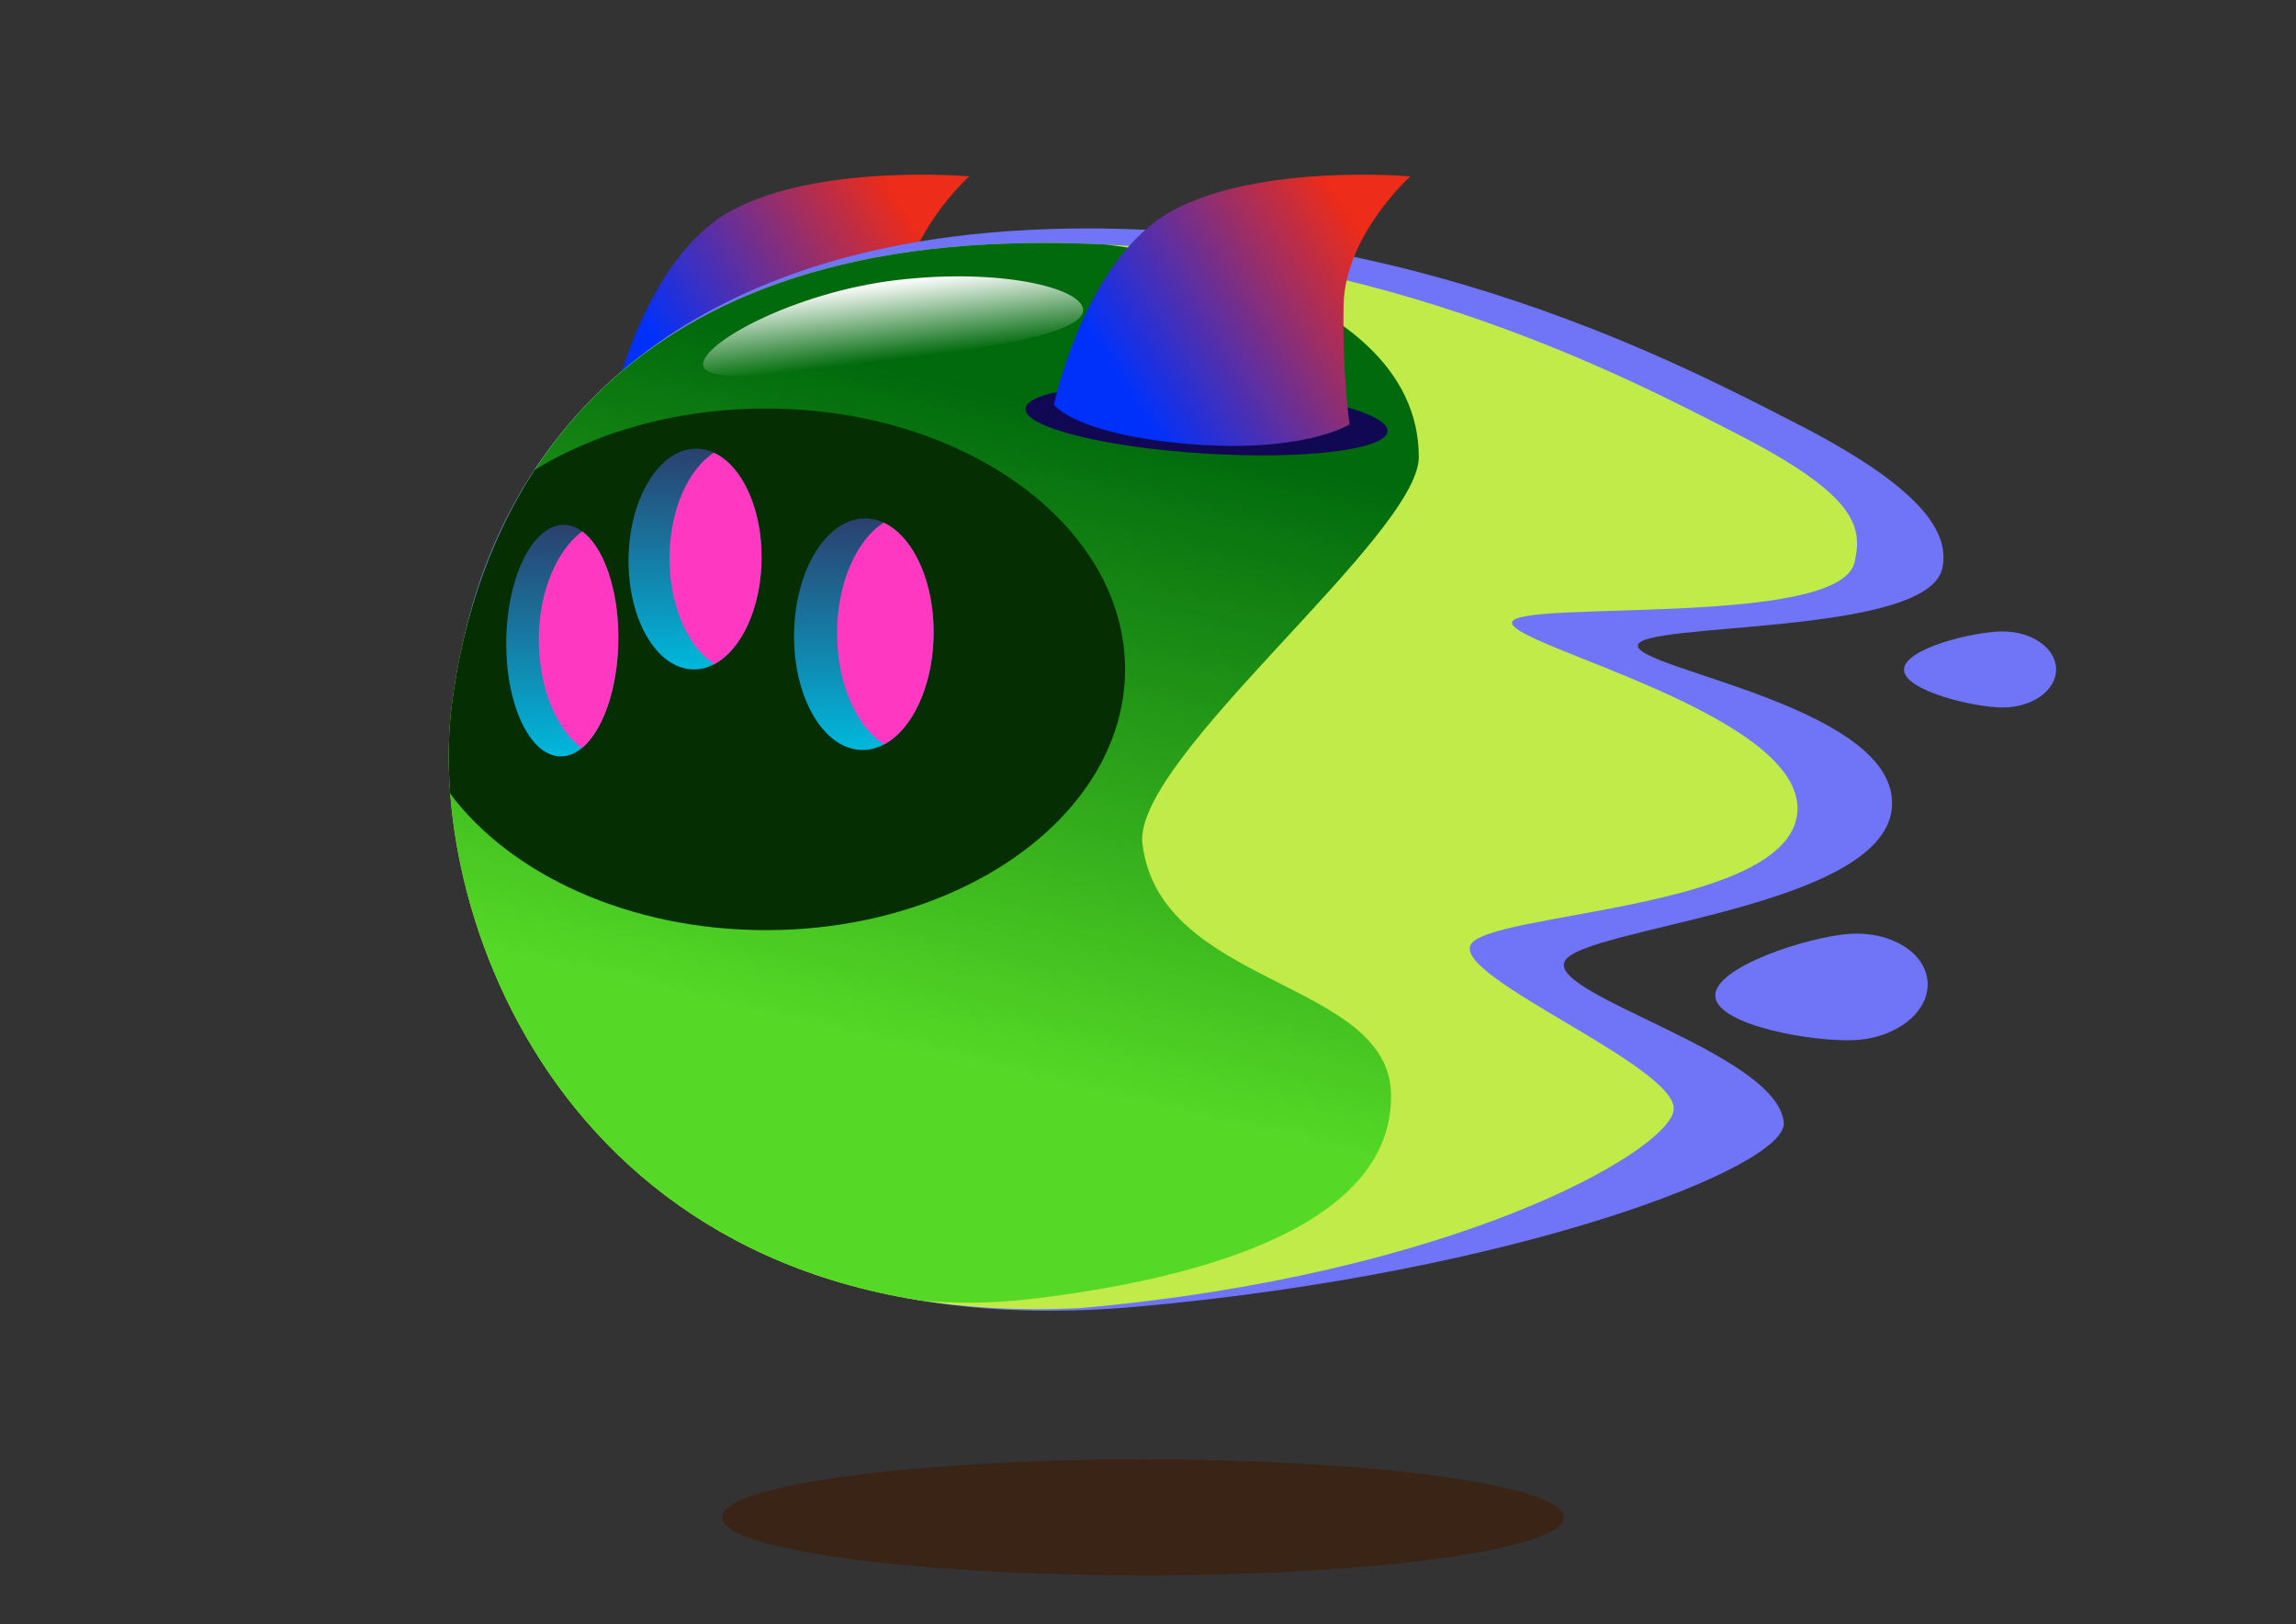 <?xml version="1.0" encoding="UTF-8" standalone="no"?>
<!DOCTYPE svg PUBLIC "-//W3C//DTD SVG 1.1//EN" "http://www.w3.org/Graphics/SVG/1.1/DTD/svg11.dtd">
<svg width="100%" height="100%" viewBox="0 0 3508 2481" version="1.1" xmlns="http://www.w3.org/2000/svg" xmlns:xlink="http://www.w3.org/1999/xlink" xml:space="preserve" xmlns:serif="http://www.serif.com/" style="fill-rule:evenodd;clip-rule:evenodd;stroke-linejoin:round;stroke-miterlimit:2;">
    <rect x="0" y="0" width="3508" height="2481" fill="#333333" stroke="none"/>
    <g transform="matrix(1,0,0,1,-746.923,49.01)">
        <g id="item-back-8" serif:id="item back 8">
            <path d="M1683.19,569.23C1683.19,569.23 1730.46,344.96 1864.73,272.582C1999,200.203 2227.79,220.405 2227.79,220.405C2227.79,220.405 2127.99,310.171 2125.87,416.665C2123.74,523.159 2134.96,599.281 2134.96,599.281C2134.96,599.281 2063.76,644.661 1883.96,628.708C1715.25,613.739 1683.19,569.23 1683.19,569.23Z" style="fill:url(#_Linear1);"/>
        </g>
    </g>
    <defs>
        <linearGradient id="_Linear1" x1="0" y1="0" x2="1" y2="0" gradientUnits="userSpaceOnUse" gradientTransform="matrix(363.007,-232.246,176.679,276.154,1864.78,657.206)"><stop offset="0" style="stop-color:rgb(0,49,251);stop-opacity:1"/><stop offset="1" style="stop-color:rgb(237,44,25);stop-opacity:1"/></linearGradient>
    </defs>



    <g id="L1_body-back-6" serif:id="L1_body back 6" transform="matrix(1,0,0,1,-4,0)">
        <g transform="matrix(7.168,0.352,-0.352,7.168,-1102.85,-1008.14)">
            <path d="M581.06,321.34C581.8,327.55 575.34,333.42 566.65,334.45C557.96,335.48 536.82,332.88 536.08,326.67C535.34,320.46 555.29,312.99 563.98,311.97C572.67,310.95 580.33,315.13 581.06,321.34Z" style="fill:rgb(111,117,246);fill-rule:nonzero;"/>
        </g>
        <g transform="matrix(10.191,1.188,-1.188,10.191,-2573.67,-2250.47)">
            <path d="M590.61,252.32C590.98,255.43 587.75,258.36 583.4,258.87C579.05,259.38 568.48,258.08 568.12,254.98C567.75,251.87 577.73,248.14 582.07,247.63C586.41,247.12 590.24,249.21 590.61,252.32Z" style="fill:rgb(111,117,246);fill-rule:nonzero;"/>
        </g>
        <g transform="matrix(7.177,0,0,7.177,-1210.83,-806.795)">
            <path d="M393,161.16C469.2,158.81 529.32,191.14 551.55,202.48C578.05,216.01 584.57,225.66 582.71,233.51C579.31,247.85 518.09,244.72 517.94,249.83C517.79,254.94 574.01,263.08 572.01,284.44C570.01,305.81 506.06,309.78 502.38,317.01C498.71,324.24 547.78,336.68 549.01,351.37C549.8,360.82 491.59,383.44 410.84,390.58C289.157,401.339 260.487,304.431 266.597,256.731C270.987,222.551 296.72,164.13 393,161.16Z" style="fill:rgb(111,117,246);fill-rule:nonzero;"/>
        </g>
        <g id="L1_shadow" transform="matrix(7.62,0,0,7.62,-1314.87,-931.584)">
            <ellipse cx="402.24" cy="426.45" rx="84.39" ry="11.62" style="fill:rgb(58,36,22);"/>
        </g>
    </g>



    <g id="L2_body-front-7" serif:id="L2_body front 7" transform="matrix(7.001,0,0,7.001,-1154.98,-757.74)">
        <path d="M385.08,161.37C461.28,159.02 521.4,191.35 543.63,202.69C570.13,216.22 571.552,223.111 569.692,230.971C566.292,245.311 495.1,239 494.95,244.11C494.8,249.22 559.21,264.24 557.21,285.6C555.21,306.97 489.58,307.19 485.91,314.41C482.24,321.64 532.12,341.39 530.2,350.67C528.28,359.95 481.505,386.521 400.755,393.661C290.786,399.123 257.499,309.555 263.609,261.855C267.989,227.665 288.8,164.34 385.08,161.37Z" style="fill:rgb(192,235,72);fill-rule:nonzero;"/>
        <clipPath id="L2__clip1">
            <path d="M385.08,161.37C461.28,159.02 521.4,191.35 543.63,202.69C570.13,216.22 571.552,223.111 569.692,230.971C566.292,245.311 495.1,239 494.95,244.11C494.8,249.22 559.21,264.24 557.21,285.6C555.21,306.97 489.58,307.19 485.91,314.41C482.24,321.64 532.12,341.39 530.2,350.67C528.28,359.95 481.505,386.521 400.755,393.661C290.786,399.123 257.499,309.555 263.609,261.855C267.989,227.665 288.8,164.34 385.08,161.37Z" clip-rule="nonzero"/>
        </clipPath>
        <g clip-path="url(#L2__clip1)">
            <g id="L2_XMLID_3_" transform="matrix(0.441,0,0,0.441,-22.333,-634.87)">
                <path d="M990.083,2102.45C998.468,2173.34 1112.12,2169.67 1113.1,2226.44C1114.3,2294.99 1008.58,2319.04 935.102,2327.74C790.716,2344.83 659.836,2241.65 642.748,2097.26C625.66,1952.87 728.845,1821.99 873.232,1804.91C975.873,1792.76 1126.85,1824.71 1126.85,1911.17C1126.85,1949.93 985.142,2060.7 990.083,2102.45Z" style="fill:url(#L2__Linear2);fill-rule:nonzero;"/>
            </g>
            <g transform="matrix(1,0,0,1,-0.888,-1.353)">
                <path d="M402.22,177.03C402.78,181.72 385.97,185.03 363.57,187.69C341.17,190.35 319.88,193.95 319.32,189.25C318.76,184.56 339.16,173.35 361.55,170.7C383.94,168.05 401.67,172.34 402.22,177.03Z" style="fill:url(#L2__Linear3);fill-rule:nonzero;"/>
            </g>
            <g transform="matrix(1,0,0,1,2.355,-4.697)">
                <path d="M278.14,216.195C291.923,207.398 309.996,202.07 329.77,202.07C373.029,202.07 408.15,227.571 408.15,258.98C408.15,290.389 373.029,315.89 329.77,315.89C300.038,315.89 274.15,303.844 260.87,286.115C258.986,260.706 265.491,236.447 278.14,216.195Z" style="fill:rgb(5,47,3);"/>
            </g>
        </g>
    </g>
    <defs>
        <linearGradient id="L2__Linear2" x1="0" y1="0" x2="1" y2="0" gradientUnits="userSpaceOnUse" gradientTransform="matrix(75.565,-322.088,322.088,75.565,746.007,2177.83)"><stop offset="0" style="stop-color:rgb(86,217,38);stop-opacity:1"/><stop offset="1" style="stop-color:rgb(0,106,13);stop-opacity:1"/></linearGradient>
        <linearGradient id="L2__Linear3" x1="0" y1="0" x2="1" y2="0" gradientUnits="userSpaceOnUse" gradientTransform="matrix(-2.023,-17.097,17.097,-2.023,361.363,188.076)"><stop offset="0" style="stop-color:white;stop-opacity:0"/><stop offset="1" style="stop-color:white;stop-opacity:1"/></linearGradient>
    </defs>



    <g id="L3_eyes-9" serif:id="L3_eyes 9" transform="matrix(1,0,0,1,-6,0)">
        <g transform="matrix(6.862,0,0,6.862,-1074.52,-751.473)">
            <path id="L3_L3_L3_L3_XMLID_2_" d="M365.33,250.95C365.1,265.18 357.96,276.61 349.38,276.47C340.8,276.33 334.04,264.68 334.27,250.44C334.5,236.21 341.64,224.78 350.22,224.92C358.8,225.06 365.57,236.72 365.33,250.95Z" style="fill:url(#L3__Linear1);fill-rule:nonzero;"/>
            <clipPath id="L3__clip2">
                <path id="L3_L3_L3_L3_L3_XMLID_2_1" serif:id="L3_L3_L3_L3_XMLID_2_" d="M365.33,250.95C365.1,265.18 357.96,276.61 349.38,276.47C340.8,276.33 334.04,264.68 334.27,250.44C334.5,236.21 341.64,224.78 350.22,224.92C358.8,225.06 365.57,236.72 365.33,250.95Z" clip-rule="nonzero"/>
            </clipPath>
            <g clip-path="url(#L3__clip2)">
                <ellipse cx="360.533" cy="250.495" rx="16.684" ry="26.621" style="fill:rgb(255,56,193);"/>
            </g>
        </g>
        <g transform="matrix(6.541,0,0,6.541,-1220.1,-785.792)">
            <path id="L3_L3_L3_L3_L3_XMLID_2_2" serif:id="L3_L3_L3_L3_XMLID_2_" d="M365.33,250.95C365.1,265.18 357.96,276.61 349.38,276.47C340.8,276.33 334.04,264.68 334.27,250.44C334.5,236.21 341.64,224.78 350.22,224.92C358.8,225.06 365.57,236.72 365.33,250.95Z" style="fill:url(#L3__Linear3);fill-rule:nonzero;"/>
            <clipPath id="L3__clip4">
                <path id="L3_L3_L3_L3_L3_XMLID_2_3" serif:id="L3_L3_L3_L3_XMLID_2_" d="M365.33,250.95C365.1,265.18 357.96,276.61 349.38,276.47C340.8,276.33 334.04,264.68 334.27,250.44C334.5,236.21 341.64,224.78 350.22,224.92C358.8,225.06 365.57,236.72 365.33,250.95Z" clip-rule="nonzero"/>
            </clipPath>
            <g clip-path="url(#L3__clip4)">
                <ellipse cx="360.533" cy="250.495" rx="16.684" ry="26.621" style="fill:rgb(255,56,193);"/>
            </g>
        </g>
        <g transform="matrix(6.862,0,0,6.862,-1074.52,-751.473)">
            <path id="L3_L3_XMLID_1_" d="M295.13,252.33C294.9,266.56 289.13,278.01 282.24,277.9C275.35,277.79 269.96,266.16 270.19,251.92C270.42,237.69 276.19,226.24 283.08,226.35C289.97,226.47 295.37,238.1 295.13,252.33Z" style="fill:url(#L3__Linear5);fill-rule:nonzero;"/>
            <clipPath id="L3__clip6">
                <path id="L3_L3_L3_XMLID_1_1" serif:id="L3_L3_XMLID_1_" d="M295.13,252.33C294.9,266.56 289.13,278.01 282.24,277.9C275.35,277.79 269.96,266.16 270.19,251.92C270.42,237.69 276.19,226.24 283.08,226.35C289.97,226.47 295.37,238.1 295.13,252.33Z" clip-rule="nonzero"/>
            </clipPath>
            <g clip-path="url(#L3__clip6)">
                <g transform="matrix(1,0,0,1,-66.409,1.472)">
                    <ellipse cx="360.533" cy="250.495" rx="16.684" ry="26.621" style="fill:rgb(255,56,193);"/>
                </g>
            </g>
        </g>
    </g>
    <defs>
        <linearGradient id="L3__Linear1" x1="0" y1="0" x2="1" y2="0" gradientUnits="userSpaceOnUse" gradientTransform="matrix(3.15631e-15,-51.547,51.547,3.15631e-15,349.801,276.474)"><stop offset="0" style="stop-color:rgb(0,184,220);stop-opacity:1"/><stop offset="1" style="stop-color:rgb(43,64,110);stop-opacity:1"/></linearGradient>
        <linearGradient id="L3__Linear3" x1="0" y1="0" x2="1" y2="0" gradientUnits="userSpaceOnUse" gradientTransform="matrix(3.15631e-15,-51.547,51.547,3.15631e-15,349.801,276.474)"><stop offset="0" style="stop-color:rgb(0,184,220);stop-opacity:1"/><stop offset="1" style="stop-color:rgb(43,64,110);stop-opacity:1"/></linearGradient>
        <linearGradient id="L3__Linear5" x1="0" y1="0" x2="1" y2="0" gradientUnits="userSpaceOnUse" gradientTransform="matrix(2.53493e-15,-51.545,41.399,3.15625e-15,282.661,277.903)"><stop offset="0" style="stop-color:rgb(0,184,220);stop-opacity:1"/><stop offset="1" style="stop-color:rgb(43,64,110);stop-opacity:1"/></linearGradient>
    </defs>



    <g id="L4_item-front-8" serif:id="L4_item front 8">
        <g transform="matrix(0.916,0.057,-0.062,0.998,171.348,-104.887)">
            <ellipse cx="1868.81" cy="641.204" rx="301.978" ry="51.384" style="fill:rgb(17,8,83);"/>
        </g>
        <g transform="matrix(1,0,0,1,-72.986,49.039)">
            <path d="M1683.19,569.23C1683.19,569.23 1730.46,344.96 1864.73,272.582C1999,200.203 2227.79,220.405 2227.79,220.405C2227.79,220.405 2127.99,310.171 2125.87,416.665C2123.74,523.159 2134.96,599.281 2134.96,599.281C2134.96,599.281 2063.76,644.661 1883.96,628.708C1715.25,613.739 1683.19,569.23 1683.19,569.23Z" style="fill:url(#L4__Linear1);"/>
        </g>
    </g>
    <defs>
        <linearGradient id="L4__Linear1" x1="0" y1="0" x2="1" y2="0" gradientUnits="userSpaceOnUse" gradientTransform="matrix(363.007,-232.246,176.679,276.154,1864.78,657.206)"><stop offset="0" style="stop-color:rgb(0,49,251);stop-opacity:1"/><stop offset="1" style="stop-color:rgb(237,44,25);stop-opacity:1"/></linearGradient>
    </defs>
</svg>




